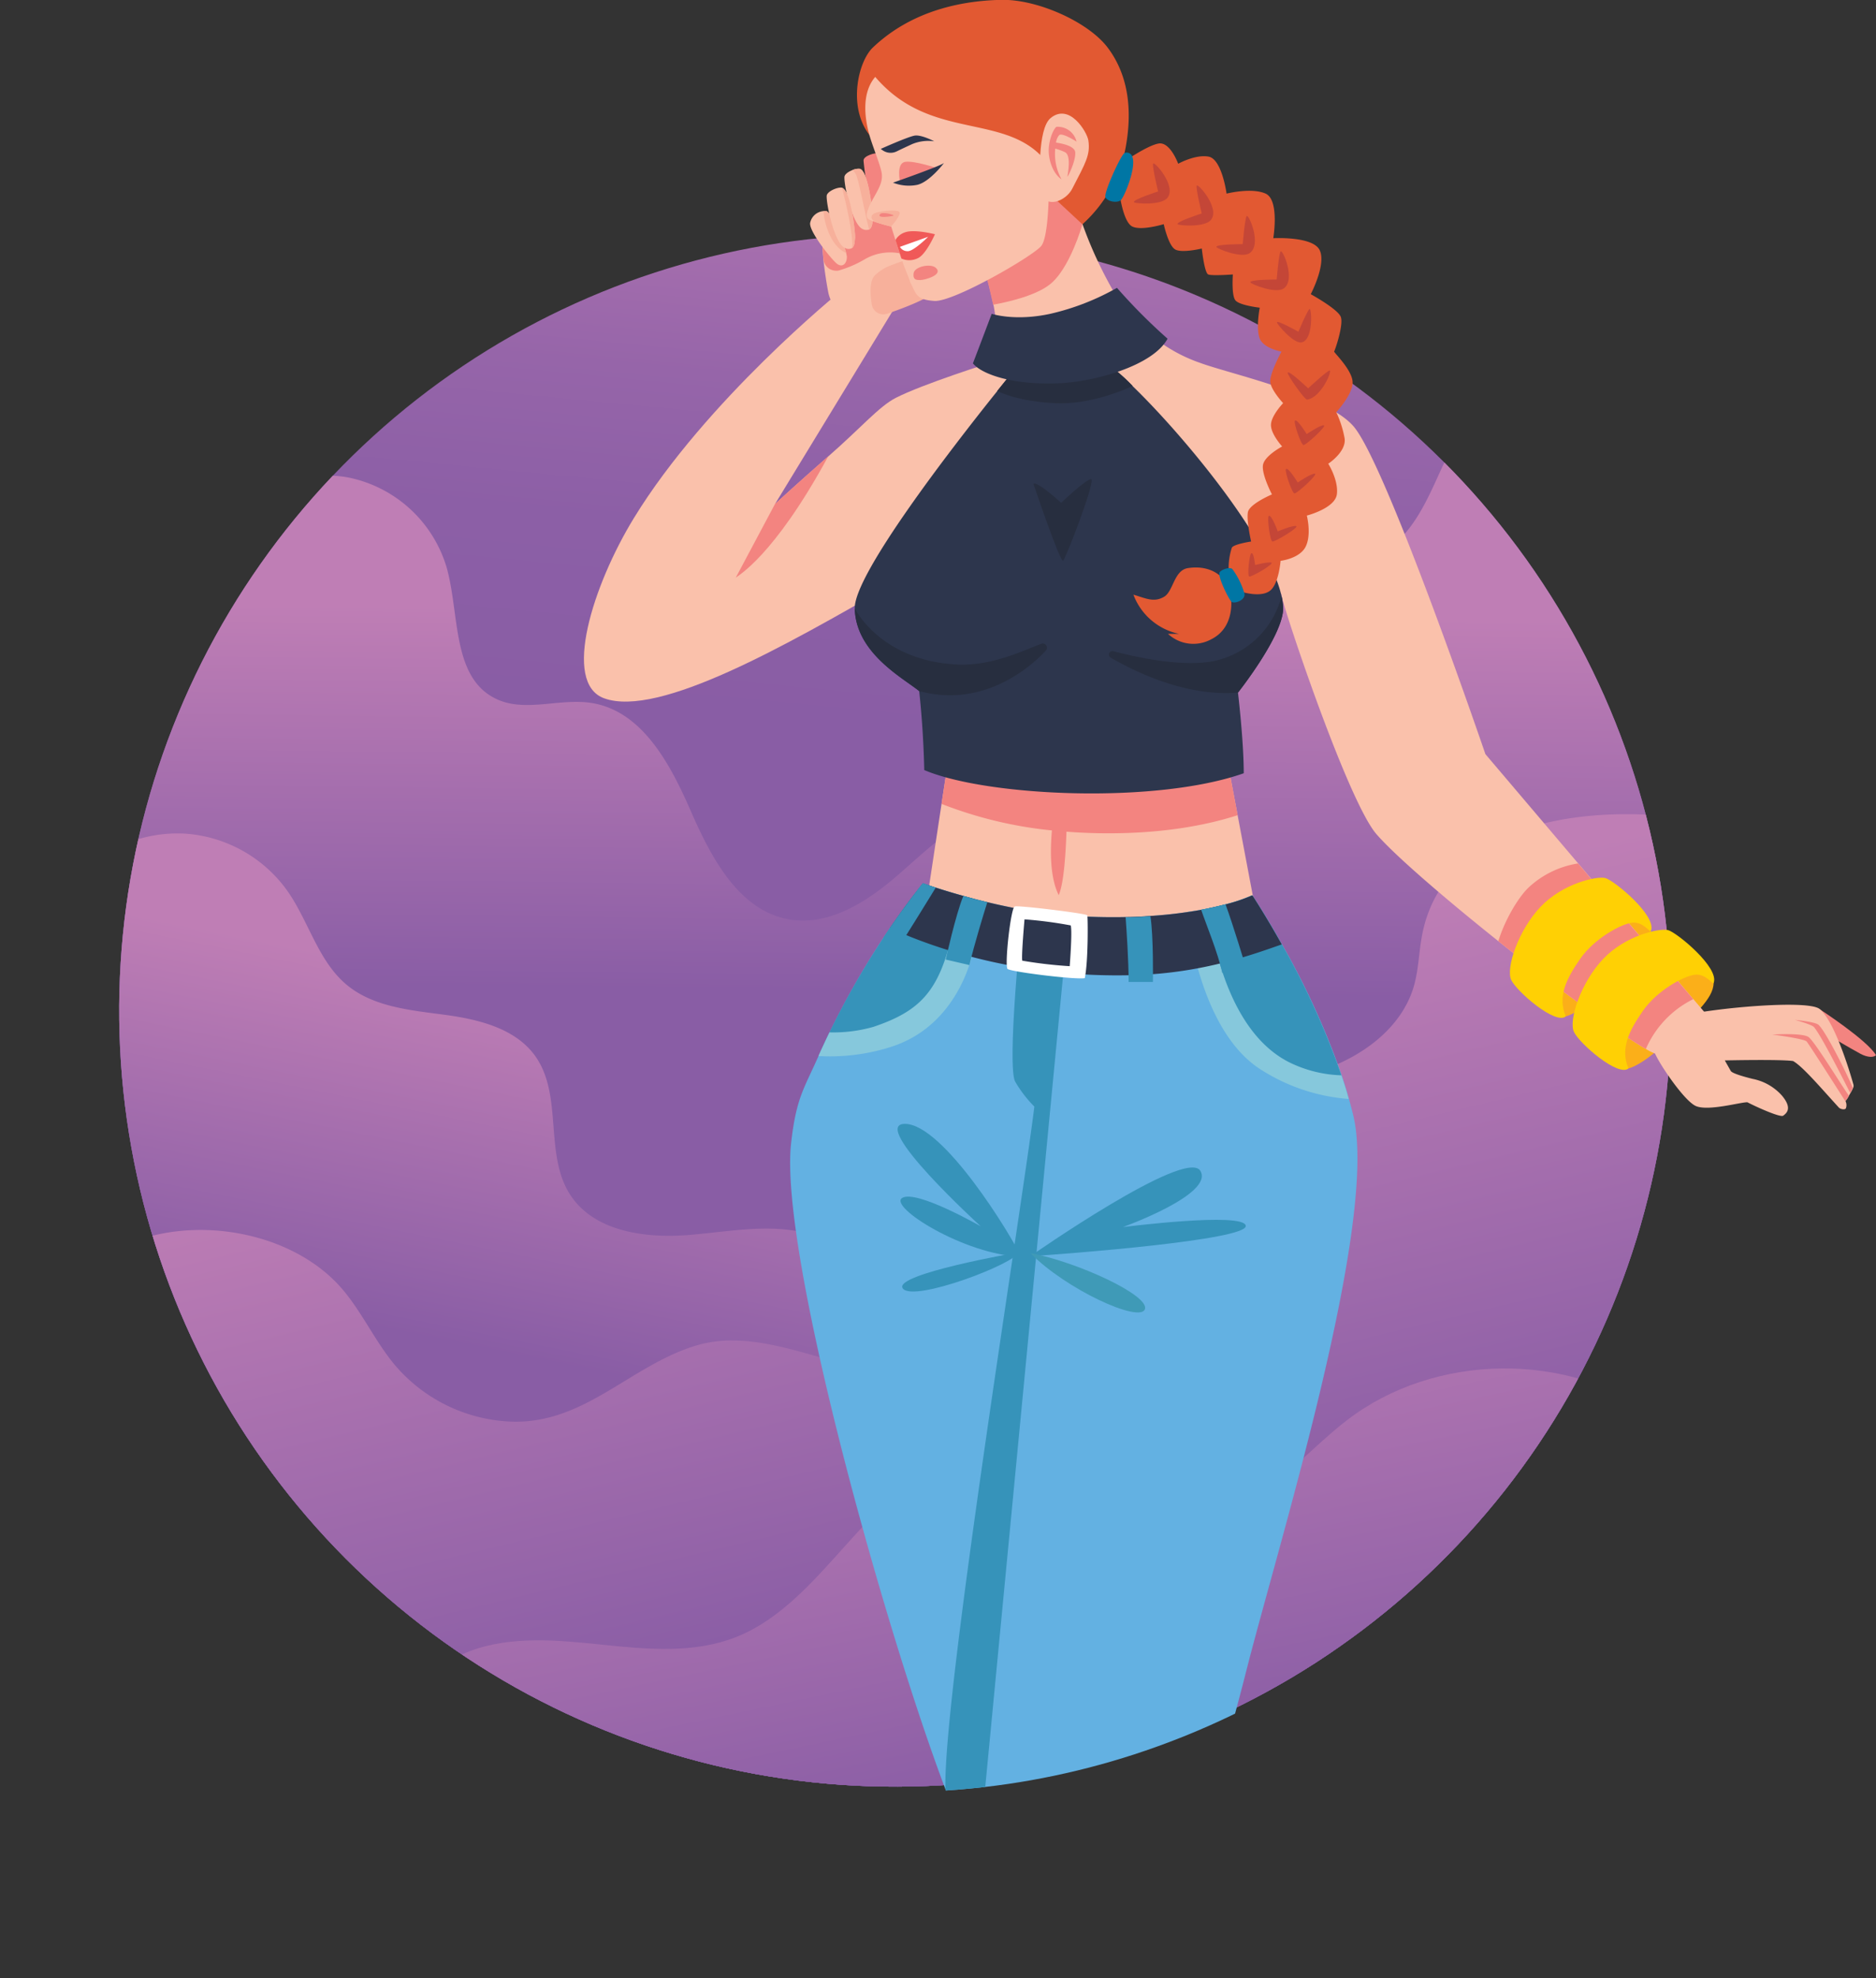 <?xml version="1.0" encoding="UTF-8"?> <svg xmlns="http://www.w3.org/2000/svg" xmlns:xlink="http://www.w3.org/1999/xlink" viewBox="0 0 406.03 428.03"><rect x="0" y="0" width="406.03" height="428.03" fill="#333333" stroke="none"/> <defs> <style>.cls-1{fill:none;}.cls-2{clip-path:url(#clip-path);}.cls-3{fill:url(#linear-gradient);}.cls-4{fill:url(#linear-gradient-2);}.cls-5{fill:#fff4d9;}.cls-6{fill:url(#linear-gradient-3);}.cls-7{fill:url(#linear-gradient-4);}.cls-8{fill:url(#linear-gradient-5);}.cls-9{clip-path:url(#clip-path-2);}.cls-10{fill:#fac1ab;}.cls-11{fill:#f38480;}.cls-12{fill:#f7b09b;}.cls-13{fill:#fbaf19;}.cls-14{fill:#ffd004;}.cls-15{fill:#e25932;}.cls-16{fill:#2d364d;}.cls-17{fill:#f05958;}.cls-18{fill:#fff;}.cls-19{fill:#63b1e2;}.cls-20{fill:#3693ba;}.cls-21{fill:#86c8dc;}.cls-22{fill:#3f9ab7;}.cls-23{fill:#272e3f;}.cls-24{fill:#c44637;}.cls-25{fill:#0076a4;}</style> <clipPath id="clip-path" transform="translate(0 -20.96)"> <path class="cls-1" d="M193.35,71.68A167.92,167.92,0,1,0,259,84.89,167.4,167.4,0,0,0,193.35,71.68Z"></path> </clipPath> <linearGradient id="linear-gradient" x1="212.12" y1="46.05" x2="198.81" y2="184.28" gradientUnits="userSpaceOnUse"> <stop offset="0" stop-color="#bf7eb5"></stop> <stop offset="0" stop-color="#be7eb5"></stop> <stop offset="0.21" stop-color="#a76fae"></stop> <stop offset="0.44" stop-color="#9665a9"></stop> <stop offset="0.68" stop-color="#8c5fa6"></stop> <stop offset="0.99" stop-color="#895da5"></stop> </linearGradient> <linearGradient id="linear-gradient-2" x1="193.9" y1="162.25" x2="193.17" y2="245.42" gradientTransform="translate(3.66 -9.5) rotate(0.17)" gradientUnits="userSpaceOnUse"> <stop offset="0" stop-color="#bf7eb5"></stop> <stop offset="0.76" stop-color="#9665a9"></stop> <stop offset="0.99" stop-color="#895da5"></stop> </linearGradient> <linearGradient id="linear-gradient-3" x1="161.45" y1="245.3" x2="145.92" y2="322.18" gradientTransform="matrix(1, 0, 0, 1, 0, 0)" xlink:href="#linear-gradient-2"></linearGradient> <linearGradient id="linear-gradient-4" x1="187.98" y1="240.83" x2="218.29" y2="367.23" gradientTransform="matrix(1, 0, 0, 1, 0, 0)" xlink:href="#linear-gradient-2"></linearGradient> <linearGradient id="linear-gradient-5" x1="206.92" y1="300.1" x2="229.84" y2="409.5" gradientTransform="matrix(1, 0, 0, 1, 0, 0)" xlink:href="#linear-gradient-2"></linearGradient> <clipPath id="clip-path-2" transform="translate(0 -20.96)"> <path class="cls-1" d="M24.9,240.28A168.27,168.27,0,0,0,192.05,408.73h1.45a172.6,172.6,0,0,0,22.11-1.44,166.53,166.53,0,0,0,39.5-10.21c1.33-.52,2.66-1.06,4-1.63A168.48,168.48,0,0,0,360.16,265c.4-2.71,4.71,2.23,10.3,10,11.38,15.94,36.17,11.43,41.22-7.49h0C440.1,161,384,49.77,281.07,10.14,264.3,3.68,248.46,0,234.94,0h-83a127,127,0,0,0-127,127Z"></path> </clipPath> </defs> <title>Скорпион</title> <g id="Слой_2" data-name="Слой 2"> <g id="OBJECTS"> <g class="cls-2"> <path class="cls-3" d="M193.35,68.24a171.41,171.41,0,1,0,67,13.48A170.85,170.85,0,0,0,193.35,68.24Z" transform="translate(0 -20.96)"></path> <path class="cls-4" d="M338.21,108.27c-4.58-4.5-12.61-3.21-17.49,1s-7.47,10.33-10.14,16.16-5.86,11.86-11.38,15.13c-9.77,5.77-23.79,1.15-32.48,8.43-11.33,9.5-3.93,30.53-14.64,40.72-9.43,9-25.18,2.94-37.64,6.7-8.13,2.45-14.28,8.91-20.74,14.42s-14.54,10.51-22.91,9.05c-10.88-1.89-16.88-13.37-21.3-23.49S139,174.77,128,173.05c-6.95-1.09-14.58,2.2-20.86-1-9.34-4.69-7.65-18.18-10.45-28.24a28,28,0,0,0-21-19.48c-23.8-4.76-41.22,28.35-50.34,46A157.67,157.67,0,0,0,8.22,247.93C9.68,289.26,26.74,329.33,53,361.26c30.7,37.31,74.43,64.11,122,72.54s98.59-2,137.86-30.17a173.32,173.32,0,0,0,50.06-56.18c13-23.25,17-46.29,19.38-72.48,4.3-48.29,1.44-101.38-25.3-143.4A132.12,132.12,0,0,0,338.21,108.27Z" transform="translate(0 -20.96)"></path> <path class="cls-5" d="M219.86,233.14c0,.25.11.49.18.74Z" transform="translate(0 -20.96)"></path> <path class="cls-6" d="M279.15,357.64C269,343.4,249.27,332.93,232.52,338c-8.38,2.56-17.54-2-23.42-8.45s-9.38-14.74-13.66-22.39-9.89-15.17-18-18.42c-8.88-3.55-18.85-1.35-28.38-.58s-20.65-.78-25.75-8.86c-5.52-8.73-1.46-21.26-7.38-29.73-4.28-6.12-12.35-8.07-19.75-9.06s-15.36-1.69-21.11-6.45c-6.24-5.17-8.24-13.8-12.92-20.42a29.67,29.67,0,0,0-22-12.31,29.69,29.69,0,0,0-23.39,9.33l-10.33,5A167.28,167.28,0,0,0,106.88,418.16c30.91,11.93,64.74,14.44,97.83,12.79,28.69-1.44,61.27-7.61,85.44-23.12C291.94,390.41,289.34,371.87,279.15,357.64Z" transform="translate(0 -20.96)"></path> <path class="cls-7" d="M376.45,203.43a3.5,3.5,0,0,0-.3-.84c-2.11-4-10.07-4.47-13.9-4.91-19.94-2.25-49.68,1.37-54.42,25.39-.74,3.74-.77,7.62-1.83,11.28-2.7,9.27-11.59,15.55-20.79,18.46s-19,3.19-28.53,4.78-19.35,4.85-25.61,12.2c-9.5,11.15-8.37,28.62-17.89,39.75-17.74,20.75-41.26-3.83-62.47,2.53-14.19,4.25-24,16.84-39.74,16.48a34.79,34.79,0,0,1-25.34-12.06c-4.3-5.06-7.07-11.27-11.33-16.37C58.66,281.44,19.23,281.8,11,307.84c-3.94,12.42,1.68,25.81,8.53,36.9C55.17,402.4,124.6,426.72,190,426c54.48-.59,108.17-26.33,142.75-68.43S386.46,257,376.45,203.43Z" transform="translate(0 -20.96)"></path> <path class="cls-8" d="M86.72,400.33c-1.76-9.54,6-18.76,15-22.14s19.14-2.37,28.79-1.37,19.73,1.91,28.75-1.65c20.21-7.95,29.49-35.83,51-38.58,18.16-2.32,35,15.3,52.88,11.5,11.44-2.43,19.14-12.78,28.43-19.89,19-14.57,47.68-14.92,67.05-.82C329.93,371,289.35,405.65,242.41,428.59c-26,12.72-54.66,21.66-83.6,20.26S100.55,434.56,84,410.74" transform="translate(0 -20.96)"></path> </g> <path class="cls-1" d="M362,240.13A168.71,168.71,0,0,1,259.09,395.46c-1.32.57-2.65,1.11-4,1.63a166.53,166.53,0,0,1-39.5,10.21,172.6,172.6,0,0,1-22.11,1.44h-1.45A168.61,168.61,0,1,1,362,240.13Z" transform="translate(0 -20.96)"></path> <g class="cls-9"> <path class="cls-10" d="M272.51,221.92s-24.94,11.09-44.9,7.8-27.43-11.08-27.43-11.08l3.6-23.74,1.39-9.11,25.2-.51h.48l34.6-.71,2.42,12.81Z" transform="translate(0 -20.96)"></path> <path class="cls-11" d="M265.45,184.56l-34.82.71h-.27l-25.19.51-1.39,9.11a89.81,89.81,0,0,0,23.89,5.74c-.46,5.23-.27,10.47,1.47,14,1-2.24,1.48-7.86,1.68-13.73q3,.24,6.36.32c14.7.33,24.87-2,30.69-3.89Z" transform="translate(0 -20.96)"></path> <path class="cls-10" d="M222.63,103.88c-.42,5.13-23.25,39.89-29.93,43.73-22.26,12.78-50.1,28.74-61.95,24.43-9.14-3.33-2.44-24.49,6.45-39,15.58-25.45,44.48-48.86,44.48-48.86L194.57,86,167.75,130h0c.33-.31,5.44-5,11.51-10.29,7.13-6.22,11-10.84,14.66-12.69,5.73-2.92,19.75-7.39,23.7-8.62C217.64,98.34,223,98.75,222.63,103.88Z" transform="translate(0 -20.96)"></path> <path class="cls-11" d="M179.28,119.65c-11.95,22-19.76,25.93-20.05,26.32l8.52-16h0C168.1,129.63,173.21,125,179.28,119.65Z" transform="translate(0 -20.96)"></path> <path class="cls-10" d="M199.58,80.55c-.29,1-3.05,3.51-5.63,5.64-2.37,2-4.58,3.61-4.58,3.61l-.06,0c-.23.09-.47.16-.7.23a7.53,7.53,0,0,1-9.34-5.82c-.4-2-.73-4.32-1-6.5-.42-4.07-.46-7.72.19-8.41s5.11-3,9-4.91a48.26,48.26,0,0,1,6.36-2.75c.41.06,2.86,6.92,4.43,12.4.29,1,.55,2,.76,2.83A11.34,11.34,0,0,1,199.58,80.55Z" transform="translate(0 -20.96)"></path> <path class="cls-11" d="M199,76.89l-3.4-.92a11,11,0,0,0-8.29,1,23.91,23.91,0,0,1-5.88,2.54,3,3,0,0,1-1.92-.39,2.8,2.8,0,0,1-1.3-2.16c-.35-3.76-.35-7,.26-7.65.76-.8,5.11-3,9-4.91a48.26,48.26,0,0,1,6.36-2.75C194.34,61.73,197.68,71.33,199,76.89Z" transform="translate(0 -20.96)"></path> <path class="cls-10" d="M183.29,76.56c0,1.46-1,2.4-2.2,1.42s-6-6.93-5.75-8.77a3.18,3.18,0,0,1,2.87-2.57,3.06,3.06,0,0,1,.6,0h.06c1.16.32,3.65,6.59,4.27,9.07a7.55,7.55,0,0,1,.15.77Z" transform="translate(0 -20.96)"></path> <path class="cls-12" d="M183.14,75.7c-3.56-1.59-4.73-6.77-4.93-9.06a3.06,3.06,0,0,1,.6,0h.06C180,67,182.52,73.22,183.14,75.7Z" transform="translate(0 -20.96)"></path> <path class="cls-11" d="M190.32,54.15c-.87-.25-3.51.55-3.42,1.58s1,10.46,3.2,11.49,2.13-1.53,2.29-2S192.29,54.71,190.32,54.15Z" transform="translate(0 -20.96)"></path> <path class="cls-10" d="M188.91,68.38c-.1.36,0,1.83-.81,2.23a1.67,1.67,0,0,1-1.34-.07c-2.29-.87-4.07-9.38-4-11.24,0-.62.86-1.2,1.73-1.54a3.21,3.21,0,0,1,1.57-.28C188.05,57.91,189,67.89,188.91,68.38Z" transform="translate(0 -20.96)"></path> <path class="cls-12" d="M188.91,68.38c-.1.36,0,1.83-.81,2.23-.74-2.83-2.14-10-2.58-11.14a3.16,3.16,0,0,0-1-1.71,3.21,3.21,0,0,1,1.57-.28C188.05,57.91,189,67.89,188.91,68.38Z" transform="translate(0 -20.96)"></path> <path class="cls-10" d="M185.07,72.48c-.09.34,0,1.64-.65,2.14a1.49,1.49,0,0,1-1.5,0c-2.3-.86-4.07-9.37-4-11.24,0-1,2.41-2,3.3-1.81h0C184.23,62.17,185.19,72,185.07,72.48Z" transform="translate(0 -20.96)"></path> <path class="cls-12" d="M202.89,71.52s1.65,8.15,1.1,10.69c-.37,1.71-3.86,3.5-7.34,4.91-1.65.67-3.3,1.26-4.61,1.71a2.53,2.53,0,0,1-3.34-1.94c-.36-2.11-.55-4.83.5-6.19a9.71,9.71,0,0,1,3.9-2.43,36.44,36.44,0,0,1,5.06-1.58s-.17-3.25-.25-5.09,2.79-8.85,6.5-6.85C205.35,65.25,202.89,71.52,202.89,71.52Z" transform="translate(0 -20.96)"></path> <path class="cls-12" d="M185.07,72.48c-.09.34,0,1.64-.65,2.14.36-2.71-1.49-10.38-2.16-13C184.23,62.17,185.19,72,185.07,72.48Z" transform="translate(0 -20.96)"></path> <path class="cls-13" d="M338.89,240.86s2.93-.53,8.5-6,9.86-9,9.92-12.45S351,219.32,347,220.51s-9,6.2-10.9,12.23S338,240.67,338.89,240.86Z" transform="translate(0 -20.96)"></path> <path class="cls-13" d="M352.46,252.12s2.94-.53,8.5-6,9.86-9,9.92-12.45-6.31-3.06-10.29-1.87-9,6.2-10.9,12.22S351.54,251.93,352.46,252.12Z" transform="translate(0 -20.96)"></path> <path class="cls-11" d="M393.77,239.26s10.39,6.75,12.26,10c-.55.55-1.87.48-3.32-.28-1.11-.57-11-6.22-11.37-7.11S391.27,239.28,393.77,239.26Z" transform="translate(0 -20.96)"></path> <path class="cls-10" d="M358.8,249.11a12,12,0,0,1-2.58-1.2c-6-3.42-19.38-13.29-31.93-23.32-11.5-9.18-22.35-18.5-26.37-23.14-6.43-7.4-21.15-51.87-20.56-51.93,0,0-20.23-12.59-29.93-22.71S230.8,98.34,230.8,98.34l18.57-4.65a33.66,33.66,0,0,0,10.26,5.74c6.65,2.47,27.16,6.85,33.25,13.69,7.05,7.91,28.61,71,28.61,71l20.05,23.61,24.93,29.37,3.42,4C372.66,244.46,365.18,250.76,358.8,249.11Z" transform="translate(0 -20.96)"></path> <path class="cls-11" d="M366.47,237.14a21.61,21.61,0,0,0-10.25,10.77c-6-3.42-19.38-13.29-31.93-23.32,1.42-4.65,4.35-9.52,6.57-11.63a20.33,20.33,0,0,1,10.68-5.19Z" transform="translate(0 -20.96)"></path> <path class="cls-10" d="M399.52,260.72c-.14.42-1.18.25-1.53-.13-4-4.38-7.83-8.9-9.9-10.06-2.64-.41-14.78-.14-14.78-.14s.92,1.64,1.29,2.28,4,1.53,4.71,1.71a11.45,11.45,0,0,1,6.37,3.63c2.41,2.87.84,3.88.28,4.33s-5.27-1.62-7.76-2.89c-1.29-.09-8.5,2-11.18.8s-8.59-10.13-9-11.86,1.48-5.94,3.23-6.85c4.2-2,29.68-4.6,32.57-2.28,3.46,2.78,7,15.15,7.34,16.42a1.09,1.09,0,0,1-.08.64,7.6,7.6,0,0,1-.56,1.1c-.14.24-.26.45-.33.59l-.12.23a5.36,5.36,0,0,1-.65.95h0A1.92,1.92,0,0,1,399.52,260.72Z" transform="translate(0 -20.96)"></path> <path class="cls-11" d="M400.14,258c-1.94-2.78-7.39-11.7-8.7-12.66s-7.83-.55-7.83-.55,6.86.89,7.41,1.51,8.35,12.88,8.35,12.88A5.73,5.73,0,0,0,400.14,258Z" transform="translate(0 -20.96)"></path> <path class="cls-11" d="M401,256.32a7.6,7.6,0,0,1-.56,1.1c-1.45-2.83-6.08-12.1-7.82-14.23-.48-.57-4.13-1.57-4.13-1.57s4.09.38,5,1C394.76,243.44,399.33,252.36,401,256.32Z" transform="translate(0 -20.96)"></path> <path class="cls-14" d="M370.88,233.64c-.18.43-1.66-2.09-4.08-1.79s-8.16,3.43-11.18,7.76-5,8.22-3.16,12.51c-2.21,1.91-10.59-5.35-11.8-7.89s1.51-10.74,6.34-15.82,12.15-6.67,14-6.22S372.24,230.35,370.88,233.64Z" transform="translate(0 -20.96)"></path> <path class="cls-14" d="M357.31,222.38c-.18.44-1.66-2.09-4.08-1.79s-8.16,3.43-11.18,7.76-5,8.22-3.16,12.51c-2.22,1.91-10.6-5.35-11.81-7.88s1.52-10.75,6.35-15.83,12.15-6.67,14-6.22S358.67,219.09,357.31,222.38Z" transform="translate(0 -20.96)"></path> <path class="cls-10" d="M241.69,85.17c-2.57,1.4-9,4.59-15,5.23-5,.53-8.94.56-11.09.14-.18-1-.35-2.58-.59-3.65-1.16-5.34-2.74-11-2.74-11l17.46-20s1.8,6.31,4.58,13.62A89.78,89.78,0,0,0,241.69,85.17Z" transform="translate(0 -20.96)"></path> <path class="cls-11" d="M234.27,69.53c-1.1,3.67-3.63,10.26-7,12.93-3.12,2.5-9.22,3.86-12.32,4.43-1.16-5.34-2.74-11-2.74-11l17.46-20S231.49,62.22,234.27,69.53Z" transform="translate(0 -20.96)"></path> <path class="cls-15" d="M227.81,63.49l6.46,6a29.91,29.91,0,0,0,9.37-16.67c.93-5.19,1.71-14.12-3.9-21.56-4.16-5.52-15.16-10.48-23-10.33s-19.1,2-27.83,10.32c-3.22,3.07-5.43,12.85-.74,18.9C191.64,54.66,227.81,63.49,227.81,63.49Z" transform="translate(0 -20.96)"></path> <path class="cls-10" d="M188,68.39a7.07,7.07,0,0,0,1.35.57c1.44.49,3.36,1,3.53,1h0l.93,2.94c.38,1.19.83,2.6,1.28,4C195.78,79,196.72,81,197,82c1.35,2.57,1.16,3.79,5.23,4.07s21.05-9.5,23.1-11.86,1.73-17.48,1.56-17.7C218.33,44.83,201.73,52,189.43,37.6c-3.31,3.85-2,10-1.26,12.59s2.37,6.45,2.65,8.17-.44,3.11-1.6,5.15S187,67.72,188,68.39Z" transform="translate(0 -20.96)"></path> <path class="cls-16" d="M202.2,51.53a9.15,9.15,0,0,0-4.81.62c-1.23.57-2.43,1.13-3.33,1.57a3,3,0,0,1-3.08-.28l-.36-.26s5.9-2.65,7.36-2.88S202.2,51.53,202.2,51.53Z" transform="translate(0 -20.96)"></path> <path class="cls-11" d="M202.91,57.37s-5-1.7-7-1.39-1.12,4.33-1.12,4.33S201.52,58.51,202.91,57.37Z" transform="translate(0 -20.96)"></path> <path class="cls-16" d="M204.31,56.23s-3.11,4.13-5.82,4.73a9.32,9.32,0,0,1-5.21-.48S203.25,57,204.31,56.23Z" transform="translate(0 -20.96)"></path> <path class="cls-12" d="M189.19,68.86l.15.1c1.44.49,3.36,1,3.53,1h0s2.35-2.6,1.76-3.17-4.65-.13-5.48.38C188.54,67.55,188.34,68.16,189.19,68.86Z" transform="translate(0 -20.96)"></path> <path class="cls-11" d="M190.44,67.33c.5-.68,3.21.14,2.95.28S189.73,68.3,190.44,67.33Z" transform="translate(0 -20.96)"></path> <path class="cls-17" d="M193.81,72.89c.38,1.19.83,2.6,1.28,4a4.16,4.16,0,0,0,3.41,0c1.85-.65,3.85-5.25,3.85-5.25s-4.54-1.17-6.53-.39A3.63,3.63,0,0,0,193.81,72.89Z" transform="translate(0 -20.96)"></path> <path class="cls-18" d="M200.89,72.19l-6.12,2.18a1.89,1.89,0,0,0,1.78.93C197.84,75.23,200.89,72.19,200.89,72.19Z" transform="translate(0 -20.96)"></path> <path class="cls-11" d="M202.53,78.9c-1.11-1-4.62-.27-4.8,1.19s.65,1.46,1.48,1.46S204.29,80.46,202.53,78.9Z" transform="translate(0 -20.96)"></path> <path class="cls-10" d="M225.21,62.18c-.18-2.32-.7-13.3,2.17-15.67,4.09-3.37,7.88,3,8.17,4.79.5,3.19-.66,5-3.45,10.43C230.81,64.4,226.1,66.51,225.21,62.18Z" transform="translate(0 -20.96)"></path> <path class="cls-11" d="M227,52.83c.25-2.53,1.29-4.28,1.67-4.43A4.16,4.16,0,0,1,233,51.6s-3.08-2-3.76-1.41a3.21,3.21,0,0,0-.68,1.62c1.34.19,4.07.75,4.16,2.12.13,1.82-1.5,5.1-1.66,5.23s1-4.53-.58-5.28a12.79,12.79,0,0,0-2.09-.77,11.32,11.32,0,0,0,1.36,6.65C227.85,58.49,226.78,55.35,227,52.83Z" transform="translate(0 -20.96)"></path> <path class="cls-19" d="M269.74,382.46c-6.79,26.83-16.07,54.2-16.07,54.2l-41.9.4-.28-11.22s-2.76-6.87-6.87-17.77c-13.34-35.31-36-116.55-33.4-139.75,1.1-9.85,2.8-11.79,5.92-18.85.32-.71.64-1.42,1-2.13.46-1,.93-2,1.41-3,.12-.24.23-.48.34-.71A180.06,180.06,0,0,1,189.81,226c.46-.73.92-1.43,1.36-2.1s1-1.46,1.44-2.14c2.6-3.83,4.74-6.65,6-8.23.75-1,1.17-1.46,1.17-1.46s1,.37,2.77.94c1.5.49,3.54,1.12,6,1.8l2.2.6c1,.25,2,.5,3,.75,2.41.58,5,1.14,7.73,1.62,1.33.24,2.68.46,4.06.65,1.93.27,3.89.49,5.85.63.38,0,.76.06,1.14.08l2.89.15c2.94.11,5.7.14,8.26.08,1.89,0,3.67-.12,5.36-.24,2.91-.19,5.52-.48,7.84-.82l2.45-.39.7-.13,1.49-.3c1.12-.22,2.14-.46,3.05-.69l.73-.19a35.32,35.32,0,0,0,5.75-1.94s2.78,4.13,6.43,10.62a169.09,169.09,0,0,1,12.91,28.32c.57,1.7,1.1,3.41,1.57,5.12.36,1.28.69,2.57,1,3.84C298.29,286,276.53,355.64,269.74,382.46Z" transform="translate(0 -20.96)"></path> <path class="cls-20" d="M210.7,215.41c-1.25,6-5.18,21.54-13.44,27.07-6.3,4.22-14.06,4.94-19.15,4.86.46-1,.93-2,1.41-3,.12-.24.23-.48.34-.71A180.06,180.06,0,0,1,189.81,226c.46-.73.92-1.43,1.36-2.1s1-1.46,1.44-2.14c2.6-3.83,4.74-6.65,6-8.23.75-1,1.17-1.46,1.17-1.46s1,.37,2.77.94c1.5.49,3.54,1.12,6,1.8Z" transform="translate(0 -20.96)"></path> <path class="cls-21" d="M210.64,226.58s-2.77,16.35-18.18,21a43.29,43.29,0,0,1-15.32,1.86q1.17-2.62,2.38-5.12a31.48,31.48,0,0,0,9.54-1.2c9.8-3.3,13.89-7.47,16.71-18.81A14.94,14.94,0,0,1,210.64,226.58Z" transform="translate(0 -20.96)"></path> <path class="cls-21" d="M291.9,258.73a41,41,0,0,1-19.11-6.42c-11.76-7.56-15.15-27.3-16-34l2.45-.39c.77-.14,1.5-.28,2.19-.43,1.12-.22,2.14-.46,3.05-.69a37.6,37.6,0,0,0,6.48-2.13s2.78,4.13,6.43,10.62a169.09,169.09,0,0,1,12.91,28.32C290.9,255.31,291.43,257,291.9,258.73Z" transform="translate(0 -20.96)"></path> <path class="cls-20" d="M290.33,253.61a27.31,27.31,0,0,1-11-2.67c-13.15-6.33-16.87-25.82-17.84-33.45,1.12-.22,2.14-.46,3.05-.69a37.6,37.6,0,0,0,6.48-2.13s2.78,4.13,6.43,10.62A169.09,169.09,0,0,1,290.33,253.61Z" transform="translate(0 -20.96)"></path> <path class="cls-20" d="M221.42,217.78c-1.15,9.53-3.29,34.24-1.7,37.2a26.52,26.52,0,0,0,4.15,5.4c-2.56,21-19.78,127.18-19.25,147.69,4.11,10.9,6.87,17.77,6.87,17.77l19.84-206.78Z" transform="translate(0 -20.96)"></path> <path class="cls-20" d="M223,292.75s33.68-23.54,36.79-18.48-16.76,12.18-16.76,12.18,26.26-3.35,26.6-.27S230.8,292.27,223,292.75Z" transform="translate(0 -20.96)"></path> <path class="cls-22" d="M247.78,304.25C249,301.3,233.23,294,223,292.07,230.73,299.94,246.6,307.19,247.78,304.25Z" transform="translate(0 -20.96)"></path> <path class="cls-20" d="M221,292.86c-2.07-4.51-16.83-28.74-25.15-28.74-7.9,0,16.42,22.17,16.42,22.17s-13.92-8-17-6.15S208.7,292.45,221,292.86Z" transform="translate(0 -20.96)"></path> <path class="cls-20" d="M220.34,291.93s-27.23,4.72-24.94,7.8S220.09,294.23,220.34,291.93Z" transform="translate(0 -20.96)"></path> <path class="cls-16" d="M277.42,225.29c-6.28,2.18-17,6.16-31.47,6.63-28.08.91-47.71-7.63-53.34-10.16,2.6-3.83,4.74-6.65,6-8.23.75-1,1.17-1.46,1.17-1.46s1,.37,2.77.94c1.5.49,3.54,1.12,6,1.8,1.58.44,3.32.9,5.19,1.35,2.41.58,5,1.14,7.73,1.62,1.33.24,2.68.46,4.06.65,1.93.27,3.89.49,5.85.63.38,0,.76.06,1.14.08l2.89.15c2.94.11,5.7.14,8.26.08,1.89,0,3.67-.12,5.36-.24a97.36,97.36,0,0,0,10.29-1.21c2-.36,3.76-.75,5.24-1.12a37.6,37.6,0,0,0,6.48-2.13S273.77,218.8,277.42,225.29Z" transform="translate(0 -20.96)"></path> <path class="cls-20" d="M249.53,233.42h-5.26c0-4.73-.45-11.31-.65-14,1.89,0,3.67-.12,5.36-.24C249.68,223.38,249.53,233.42,249.53,233.42Z" transform="translate(0 -20.96)"></path> <path class="cls-20" d="M213.69,216.16c-.82,2.59-2.78,9-3.88,13.6l-5.12-1.19s2.15-9.76,3.81-13.76C210.08,215.25,211.82,215.71,213.69,216.16Z" transform="translate(0 -20.96)"></path> <path class="cls-20" d="M202.53,213c-1.32,2.15-5.62,9.14-8.1,13a37.7,37.7,0,0,1-3.26-2.15c3.25-4.93,6-8.51,7.42-10.37.75-1,1.17-1.46,1.17-1.46S200.77,212.44,202.53,213Z" transform="translate(0 -20.96)"></path> <path class="cls-20" d="M269.7,230.41l-5.15,1.07c-.93-4.36-3.59-10.74-4.58-13.69l1.49-.3c1.12-.22,2.14-.46,3.05-.69l.73-.19C266.87,221,269.7,230.41,269.7,230.41Z" transform="translate(0 -20.96)"></path> <path class="cls-18" d="M235.33,219c-.13-.39-14.86-2.2-15.71-1.92s-2.21,12.5-1.57,13.51c.74.64,14.69,2.37,16.73,2C235.56,229,235.46,219.34,235.33,219Zm-3.81,11a95,95,0,0,1-10.26-1.19c-.24-.83.48-8.94.48-8.94a91,91,0,0,1,10,1.31C232.12,222.38,231.52,230,231.52,230Z" transform="translate(0 -20.96)"></path> <path class="cls-16" d="M267.94,170.81s1.25,10.47,1.25,17.45c-19,6.7-55.57,5.06-69.15-.69,0-.14-.14-8.48-1.1-17.09-3.54-2.87-13.73-8.24-13.94-17.89-.16-7.32,20.73-34.39,30.83-47,3.22-4,5.34-6.6,5.34-6.6s11.85-.41,17.46,0a39.86,39.86,0,0,1,6.53,5.53C256,115,274.59,137.37,277.37,149.94a14.31,14.31,0,0,1,.34,2.39C278,158.13,267.94,170.81,267.94,170.81Z" transform="translate(0 -20.96)"></path> <path class="cls-23" d="M245.16,104.48c-4.26,1.9-10.52,4-16.76,3.71-6.48-.32-10.42-1.63-12.57-2.64,3.22-4,5.34-6.6,5.34-6.6s11.85-.41,17.46,0A39.86,39.86,0,0,1,245.16,104.48Z" transform="translate(0 -20.96)"></path> <path class="cls-16" d="M214.64,88.85s4.94,1.69,12.7,0a53.33,53.33,0,0,0,14.41-5.61,122.2,122.2,0,0,0,10.95,11c-3.19,5.89-15.84,9.33-23.63,9.65-10,.41-16.63-2-18.5-4.31C212.51,94.51,214.64,88.85,214.64,88.85Z" transform="translate(0 -20.96)"></path> <path class="cls-23" d="M226.37,161.71C222,166.39,212,174,198.94,170.48c-3.54-2.87-13.73-8.24-13.94-17.89,0,0,5.42,11.17,21.83,12.13,7.77.45,14.53-3,18.55-4.47A.91.91,0,0,1,226.37,161.71Z" transform="translate(0 -20.96)"></path> <path class="cls-23" d="M267.94,170.81c-10.93.89-21.7-4.18-27.55-7.56a.76.76,0,0,1,.59-1.39c6.29,1.64,17,3.81,23.47,1.67a19.18,19.18,0,0,0,12.92-13.59,14.31,14.31,0,0,1,.34,2.39C278,158.13,267.94,170.81,267.94,170.81Z" transform="translate(0 -20.96)"></path> <path class="cls-23" d="M223.67,125.64s5.82,17.25,6.44,16.63,7.28-17.86,6-17.65-6.45,5.13-6.45,5.13S224.5,125,223.67,125.64Z" transform="translate(0 -20.96)"></path> <path class="cls-15" d="M266.37,149.8s1.29,6.75-4.25,9.49a8.07,8.07,0,0,1-9.33-1.19h2.4a13.5,13.5,0,0,1-9.88-8.48c2.77.82,4.44,1.74,6.65.45,2-1.18,2.12-5.75,5.17-6.2C262.38,143.08,265.82,146,266.37,149.8Z" transform="translate(0 -20.96)"></path> <path class="cls-15" d="M242.3,62.82s.77,6.09,2.71,7.12,6.86-.48,6.86-.48,1,4.65,2.49,5.48,5.75-.21,5.75-.21.56,5.27,1.39,5.61,5.33,0,5.33,0-.34,4.52.56,5.61,5.26,1.58,5.26,1.58-.83,4.17-.07,6.5,4.78,3,4.78,3-2.7,4.93-2.42,6.7,2.77,4.45,2.77,4.45-2.56,2.67-2.63,4.66,2.42,4.72,2.42,4.72-3.81,2-4.15,4,1.94,6.37,1.94,6.37-4.85,2.05-5.2,3.83.69,6.36.69,6.36-3.67.55-4.16,1.31a14.22,14.22,0,0,0-.55,6.5,3.89,3.89,0,0,0,2.63,3.08c1,.27,4.65,1.23,6.38-.42s2.08-6.29,2.08-6.29,4.22-.48,5.47-3.15.21-6.64.21-6.64,6.16-1.57,6.51-4.65-1.87-6.57-1.87-6.57,4-2.6,3.53-5.54a22.65,22.65,0,0,0-1.8-5.61s3.61-3.84,3.54-6.5-4.16-6.5-4-6.64,2.08-5.75,1.45-7.46-6.51-4.93-6.51-4.93,3.39-6.43,1.94-9.51-10.05-2.6-10.05-2.6,1.39-8.28-1.66-9.65-8.45,0-8.45,0-1-7.46-3.88-8S255,56.39,255,56.39s-1.73-4.79-4.22-4.38S243,56.12,243,56.12Z" transform="translate(0 -20.96)"></path> <path class="cls-24" d="M270.78,140.7c-.37.34-.9,4.89-.38,5s5.44-2.74,4.78-3-3.53.51-3.53.51S271.34,140.18,270.78,140.7Z" transform="translate(0 -20.96)"></path> <path class="cls-24" d="M274.59,132.6c-.37.34.27,5.38.79,5.52s5.83-3.06,5.17-3.33-4,1.14-4,1.14S275.15,132.09,274.59,132.6Z" transform="translate(0 -20.96)"></path> <path class="cls-24" d="M278.31,122.46c-.3.41,1.33,5.23,1.87,5.26s5.11-4.13,4.41-4.27-3.72,1.9-3.72,1.9S278.75,121.85,278.31,122.46Z" transform="translate(0 -20.96)"></path> <path class="cls-24" d="M280.25,112c-.3.41,1.33,5.22,1.87,5.25s5.11-4.13,4.41-4.27-3.72,1.9-3.72,1.9S280.69,111.4,280.25,112Z" transform="translate(0 -20.96)"></path> <path class="cls-24" d="M278.7,101.62c-.08.5,3.68,5.88,4.21,5.8,3.14-.49,5.54-6.48,4.85-6.3s-4.63,3.86-4.63,3.86S278.83,100.88,278.7,101.62Z" transform="translate(0 -20.96)"></path> <path class="cls-24" d="M283.42,87.81c-.49.36-2.4,4.92-2.4,4.92s-4.79-2.68-4.64-2c.1.49,3.59,4.6,5.28,4.31C284.32,94.63,283.91,87.45,283.42,87.81Z" transform="translate(0 -20.96)"></path> <path class="cls-24" d="M277.16,75.37c-.4.62-.84,6.06-.84,6.06s-6.1,0-5.68.64c.28.43,5.48,2.5,7.2,1.3C280.53,81.48,277.56,74.76,277.16,75.37Z" transform="translate(0 -20.96)"></path> <path class="cls-24" d="M269.81,67.72c-.4.62-.84,6.06-.84,6.06s-6.1,0-5.68.64c.28.43,5.47,2.5,7.19,1.3C273.18,73.83,270.21,67.11,269.81,67.72Z" transform="translate(0 -20.96)"></path> <path class="cls-24" d="M259,61.14c-.19.71,1.1,6,1.1,6s-5.8,1.87-5.2,2.34c.4.32,6,.71,7.24-1C264.07,65.92,259.15,60.43,259,61.14Z" transform="translate(0 -20.96)"></path> <path class="cls-24" d="M249.56,56.38c-.19.7,1.09,6,1.09,6s-5.79,1.87-5.2,2.34c.4.32,6,.71,7.25-1C254.67,61.16,249.74,55.67,249.56,56.38Z" transform="translate(0 -20.96)"></path> <path class="cls-25" d="M264,144.73c.63-.68,2.15-1.09,2.7-.68a16.69,16.69,0,0,1,2.64,5.34c.27,1.43-2.15,2.26-2.77,1.78S263.37,145.42,264,144.73Z" transform="translate(0 -20.96)"></path> <path class="cls-25" d="M245.08,54.88a1.26,1.26,0,0,0-1.67-.82c-.76.28-4.57,8.63-4.15,9.58s2.56,1.3,3.32.62S246,57.14,245.08,54.88Z" transform="translate(0 -20.96)"></path> </g> </g> </g> </svg> 
